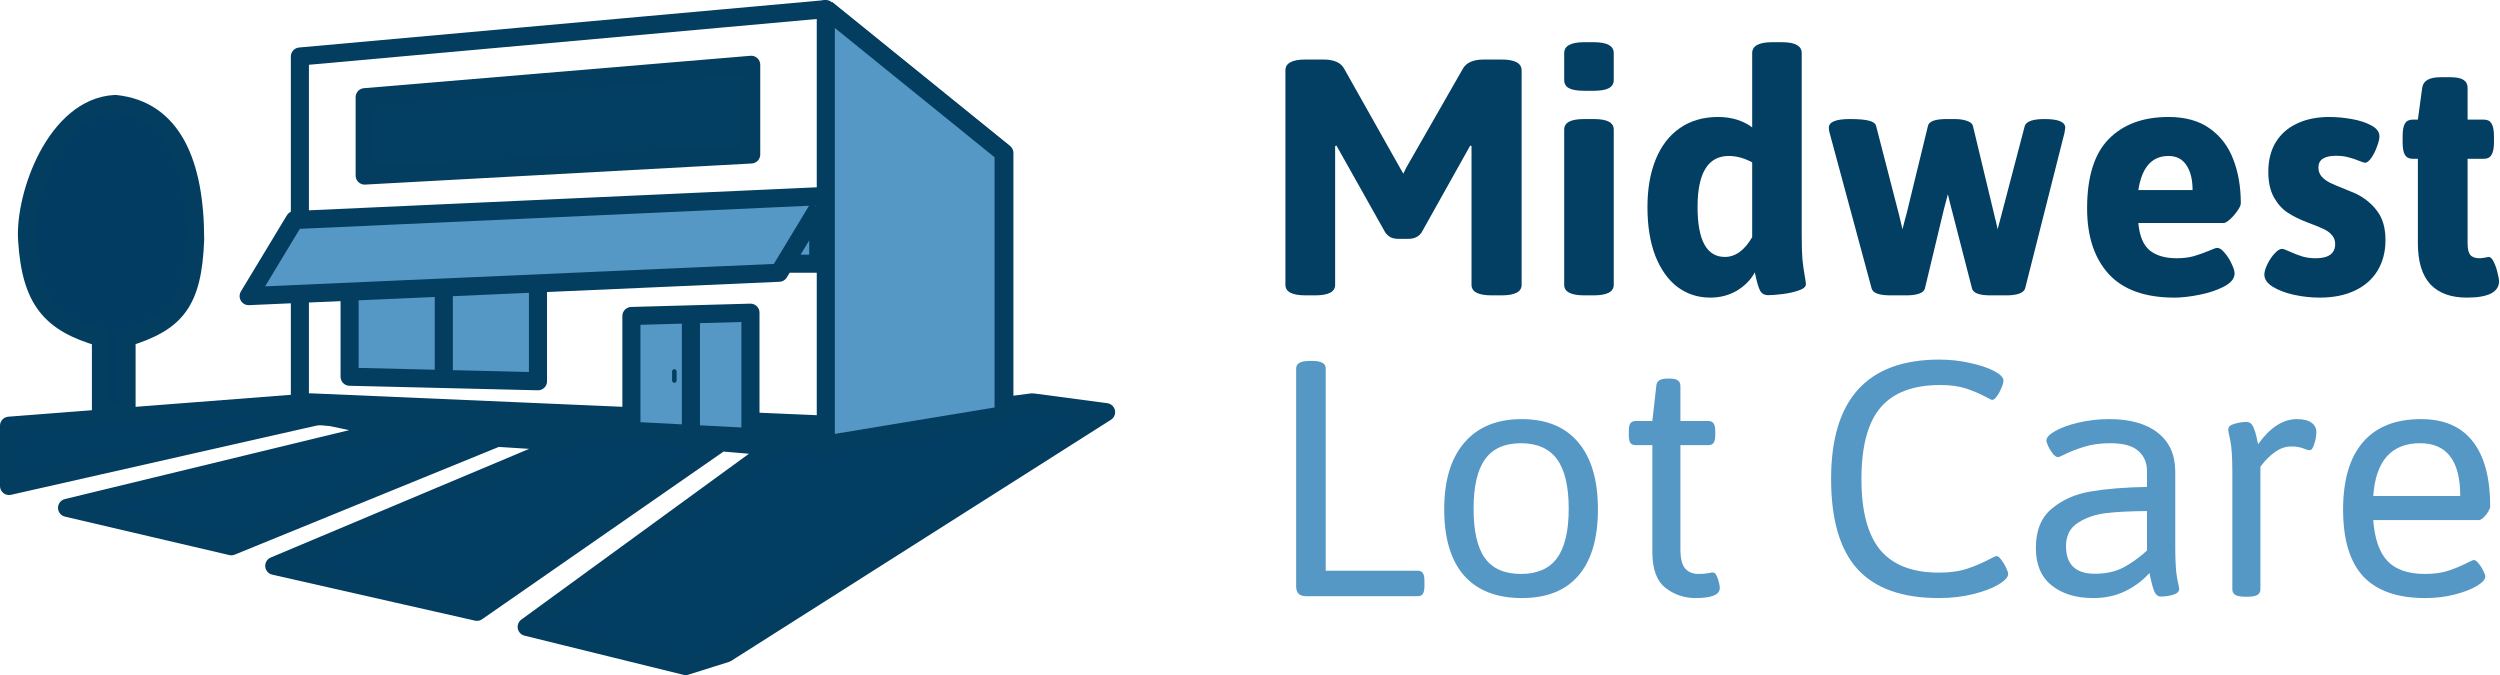 <svg width="1659" height="448" viewBox="0 0 1659 448" fill="none" xmlns="http://www.w3.org/2000/svg">
<path d="M734 273.5L482 433.5L455 442L349.5 416L513.5 296.5L478.5 293.5L316.5 406L182 375.5L377 293.5L330 290.5L153.5 362.5L44.5 337L259 285L213.5 275.5L6 322.5V282.5L206 267L564.5 282.5L685 267L734 273.5Z" fill="#023D63" stroke="#033D60" stroke-width="12" stroke-linejoin="round"/>
<path d="M548.5 6L199 37.5V275.5L548.5 295M548.5 6V295M548.5 6L666.5 101.5V275.5L548.5 295" stroke="#033D60" stroke-width="12" stroke-linejoin="round"/>
<path d="M498.5 43L242 64.5V116.5L498.5 102.5V43Z" fill="#033E63" stroke="#033D60" stroke-width="12" stroke-linejoin="round"/>
<path d="M232 250V171H294.5H357V253L294.5 251.5L232 250Z" fill="#5597C5"/>
<path d="M294.5 171H357V253L294.5 251.5M294.5 171H232V250L294.5 251.5M294.5 171V251.5" stroke="#033D60" stroke-width="12" stroke-linejoin="round"/>
<path d="M195.5 146L548.5 130L543 138V175H520.628L517 181L165 196.5L195.5 146Z" fill="#5597C5"/>
<path d="M543 138L548.5 130L195.5 146L165 196.5L517 181L520.628 175M543 138V175H520.628M543 138L520.628 175" stroke="#033D60" stroke-width="12" stroke-linejoin="round"/>
<path d="M419 285.873V209.689L458.5 208.595L498 207.5V290L458.5 287.936L419 285.873Z" fill="#5597C5"/>
<path d="M458.5 208.595L419 209.689V285.873L458.5 287.936M458.5 208.595L498 207.5V290L458.5 287.936M458.5 208.595V287.936" stroke="#033D60" stroke-width="12" stroke-linejoin="round"/>
<line x1="447.5" y1="246.5" x2="447.5" y2="252.5" stroke="#033D60" stroke-width="3" stroke-linecap="round"/>
<path d="M66.987 224V273.5H83.987V224C116.695 213.89 127.909 200.927 129.488 159C129.488 108.5 114.616 72.9 76.487 69C37.01 71.025 16.179 129.5 17.988 159C20.488 199.5 33.638 214.423 66.987 224Z" fill="#023C62"/>
<path d="M66.987 273.5H60.987C60.987 276.814 63.674 279.5 66.987 279.5V273.5ZM66.987 224H72.987C72.987 221.324 71.216 218.972 68.644 218.233L66.987 224ZM17.988 159L11.999 159.367L11.999 159.37L17.988 159ZM129.488 159L135.483 159.226C135.486 159.151 135.488 159.075 135.488 159H129.488ZM83.987 224L82.216 218.268C79.702 219.045 77.987 221.369 77.987 224H83.987ZM83.987 273.5V279.5C87.301 279.5 89.987 276.814 89.987 273.5H83.987ZM76.487 69L77.098 63.031C76.793 63 76.486 62.992 76.18 63.008L76.487 69ZM66.987 273.5H72.987V224H66.987H60.987V273.5H66.987ZM66.987 224L68.644 218.233C52.473 213.589 42.285 207.938 35.656 199.413C28.98 190.828 25.197 178.413 23.976 158.63L17.988 159L11.999 159.37C13.278 180.087 17.321 195.383 26.183 206.779C35.09 218.234 48.152 224.833 65.331 229.767L66.987 224ZM129.488 159L123.492 158.774C122.714 179.437 119.562 191.65 113.559 199.902C107.636 208.044 98.207 213.325 82.216 218.268L83.987 224L85.759 229.732C102.475 224.565 115.008 218.309 123.263 206.961C131.439 195.722 134.683 180.49 135.483 159.226L129.488 159ZM83.987 224H77.987V273.5H83.987H89.987V224H83.987ZM83.987 273.5V267.5H66.987V273.5V279.5H83.987V273.5ZM76.487 69L76.18 63.008C53.295 64.182 36.751 81.615 26.463 100.869C16.106 120.253 11.017 143.345 11.999 159.367L17.988 159L23.976 158.633C23.15 145.155 27.571 124.259 37.047 106.524C46.592 88.66 60.202 75.843 76.795 74.992L76.487 69ZM129.488 159H135.488C135.488 133.312 131.73 110.635 122.564 93.673C113.209 76.36 98.286 65.199 77.098 63.031L76.487 69L75.877 74.969C92.818 76.702 104.395 85.29 112.007 99.378C119.809 113.815 123.488 134.188 123.488 159H129.488Z" fill="#033D60"/>
<path d="M548 295V6L666 101.5V275.5L548 295Z" fill="#5597C5" stroke="#033D60" stroke-width="12" stroke-linejoin="round"/>
<path d="M866.875 395.625C864.542 395.625 862.833 395.083 861.75 394C860.667 392.917 860.125 391.25 860.125 389V244.5C860.125 241.167 863.125 239.5 869.125 239.5H870.875C876.792 239.5 879.75 241.167 879.75 244.5V378.75H940.875C942.458 378.75 943.583 379.292 944.25 380.375C944.917 381.375 945.25 383.042 945.25 385.375V389C945.25 391.25 944.917 392.917 944.25 394C943.583 395.083 942.458 395.625 940.875 395.625H866.875Z" fill="#5597C5"/>
<path d="M1009.88 396.875C993.125 396.875 980.333 391.875 971.5 381.875C962.75 371.792 958.375 357.167 958.375 338C958.375 318.833 962.833 304.083 971.75 293.75C980.667 283.333 993.375 278.125 1009.88 278.125C1026.21 278.125 1038.71 283.292 1047.38 293.625C1056.04 303.875 1060.38 318.667 1060.38 338C1060.38 357.25 1056.08 371.875 1047.5 381.875C1039 391.875 1026.46 396.875 1009.88 396.875ZM1009.25 380.875C1020.08 380.875 1028.08 377.375 1033.25 370.375C1038.42 363.292 1041 352.375 1041 337.625C1041 322.792 1038.42 311.833 1033.25 304.75C1028.08 297.667 1020.08 294.125 1009.25 294.125C998.5 294.125 990.583 297.667 985.5 304.75C980.417 311.75 977.875 322.708 977.875 337.625C977.875 352.458 980.375 363.375 985.375 370.375C990.458 377.375 998.417 380.875 1009.25 380.875Z" fill="#5597C5"/>
<path d="M1125.12 396.875C1117.71 396.875 1111.08 394.625 1105.25 390.125C1099.42 385.625 1096.5 377.667 1096.5 366.25V295.375H1085.38C1083.79 295.375 1082.62 294.875 1081.88 293.875C1081.21 292.792 1080.88 291.083 1080.88 288.75V286C1080.88 283.667 1081.21 282 1081.88 281C1082.62 279.917 1083.79 279.375 1085.38 279.375H1096.5L1099.12 256.125C1099.29 252.875 1101.67 251.25 1106.25 251.25H1108.38C1110.71 251.25 1112.42 251.667 1113.5 252.5C1114.58 253.25 1115.12 254.458 1115.12 256.125V279.375H1133.75C1135.33 279.375 1136.46 279.917 1137.12 281C1137.88 282 1138.25 283.667 1138.25 286V288.75C1138.25 291.083 1137.88 292.792 1137.12 293.875C1136.46 294.875 1135.33 295.375 1133.75 295.375H1115.12V364.5C1115.12 370.583 1116.17 374.833 1118.25 377.25C1120.42 379.667 1123.33 380.875 1127 380.875C1129.83 380.875 1132 380.708 1133.5 380.375C1135.08 380.042 1136.12 379.875 1136.62 379.875C1137.96 379.875 1139.04 381.208 1139.88 383.875C1140.79 386.542 1141.25 388.667 1141.25 390.25C1141.25 394.667 1135.88 396.875 1125.12 396.875Z" fill="#5597C5"/>
<path d="M1286.62 396.875C1262.29 396.875 1244.29 390.458 1232.62 377.625C1220.96 364.792 1215.12 344.833 1215.12 317.75C1215.12 265 1239.08 238.625 1287 238.625C1294 238.625 1300.79 239.375 1307.38 240.875C1313.96 242.292 1319.29 244.083 1323.38 246.25C1327.46 248.417 1329.5 250.5 1329.5 252.5C1329.5 253.75 1329.04 255.417 1328.12 257.5C1327.29 259.583 1326.29 261.417 1325.12 263C1323.96 264.583 1322.92 265.375 1322 265.375C1321.58 265.375 1320.42 264.833 1318.5 263.75C1314.17 261.417 1309.62 259.458 1304.88 257.875C1300.12 256.292 1294.33 255.5 1287.5 255.5C1269.58 255.5 1256.38 260.5 1247.88 270.5C1239.46 280.417 1235.25 296.25 1235.25 318C1235.25 339.25 1239.42 354.917 1247.75 365C1256.17 375 1269.12 380 1286.62 380C1293.96 380 1300.25 379.125 1305.5 377.375C1310.75 375.625 1315.79 373.458 1320.62 370.875C1322.96 369.625 1324.38 369 1324.88 369C1325.79 369 1326.83 369.792 1328 371.375C1329.25 372.958 1330.33 374.75 1331.25 376.75C1332.17 378.667 1332.62 380.042 1332.62 380.875C1332.62 382.958 1330.5 385.292 1326.25 387.875C1322.08 390.375 1316.46 392.5 1309.38 394.25C1302.38 396 1294.79 396.875 1286.62 396.875Z" fill="#5597C5"/>
<path d="M1389 396.875C1377.67 396.875 1368.5 394.083 1361.5 388.5C1354.5 382.917 1351 374.625 1351 363.625C1351 352.042 1354.54 343.333 1361.62 337.5C1368.71 331.583 1377.33 327.792 1387.5 326.125C1397.75 324.375 1410.17 323.375 1424.75 323.125V312.625C1424.75 307.042 1422.83 302.583 1419 299.25C1415.25 295.833 1409.04 294.125 1400.38 294.125C1393.79 294.125 1388 294.917 1383 296.5C1378.08 298 1373.46 299.833 1369.12 302C1367.29 302.917 1366.17 303.375 1365.75 303.375C1364.75 303.375 1363.62 302.667 1362.38 301.25C1361.21 299.75 1360.17 298.083 1359.25 296.25C1358.42 294.417 1358 293.083 1358 292.25C1358 290.333 1359.96 288.25 1363.88 286C1367.88 283.75 1373.08 281.875 1379.5 280.375C1385.92 278.875 1392.62 278.125 1399.62 278.125C1413.54 278.125 1424.33 281.167 1432 287.25C1439.67 293.333 1443.5 301.875 1443.5 312.875V362.75C1443.5 372.417 1443.92 379.417 1444.75 383.75C1445.67 388 1446.12 390.333 1446.12 390.75C1446.12 392.583 1444.71 393.917 1441.88 394.75C1439.12 395.5 1436.54 395.875 1434.12 395.875C1432.12 395.875 1430.62 394.75 1429.62 392.5C1428.71 390.25 1427.79 387 1426.88 382.75L1426.38 380.25C1421.79 385.333 1416.38 389.375 1410.12 392.375C1403.96 395.375 1396.92 396.875 1389 396.875ZM1390 380.75C1397.33 380.75 1403.58 379.417 1408.75 376.75C1413.92 374.083 1419.25 370.292 1424.75 365.375V339.125C1413.75 339.208 1404.71 339.667 1397.62 340.5C1390.54 341.333 1384.33 343.458 1379 346.875C1373.67 350.208 1371 355.417 1371 362.5C1371 368.417 1372.58 372.958 1375.75 376.125C1379 379.208 1383.75 380.75 1390 380.75Z" fill="#5597C5"/>
<path d="M1490.38 396C1487.21 396 1484.92 395.625 1483.5 394.875C1482.08 394.042 1481.38 392.792 1481.38 391.125V313.125C1481.38 303.458 1480.92 296.5 1480 292.25C1479.08 287.917 1478.62 285.542 1478.62 285.125C1478.62 283.292 1480 282 1482.75 281.25C1485.58 280.417 1488.25 280 1490.75 280C1492.75 280 1494.25 281.083 1495.25 283.25C1496.25 285.333 1497.12 288.292 1497.88 292.125L1498.5 294.75C1506.42 283.667 1515 278.125 1524.25 278.125C1528.5 278.125 1531.71 278.917 1533.88 280.5C1536.04 282 1537.12 284.042 1537.12 286.625C1537.12 289.125 1536.67 291.792 1535.75 294.625C1534.92 297.375 1533.92 298.75 1532.75 298.75C1532.17 298.75 1531.12 298.5 1529.62 298C1528.29 297.417 1526.96 297 1525.62 296.75C1524.29 296.417 1522.58 296.25 1520.5 296.25C1517.08 296.25 1513.83 297.25 1510.75 299.25C1507.75 301.25 1505.21 303.458 1503.12 305.875C1501.04 308.292 1500 309.625 1500 309.875V391.125C1500 392.792 1499.29 394.042 1497.88 394.875C1496.46 395.625 1494.25 396 1491.25 396H1490.38Z" fill="#5597C5"/>
<path d="M1609.38 396.875C1590.96 396.875 1577.25 392.083 1568.25 382.5C1559.33 372.833 1554.88 358.083 1554.88 338.25C1554.88 318.583 1559.25 303.667 1568 293.5C1576.75 283.25 1589.62 278.125 1606.62 278.125C1621.79 278.125 1633.21 283.042 1640.88 292.875C1648.62 302.708 1652.5 317.125 1652.5 336.125C1652.5 336.958 1652.04 338.125 1651.12 339.625C1650.29 341.042 1649.25 342.333 1648 343.5C1646.83 344.583 1645.83 345.125 1645 345.125H1574.88C1575.79 357.542 1578.96 366.625 1584.38 372.375C1589.88 378.042 1598.12 380.875 1609.12 380.875C1615.29 380.875 1620.58 380.125 1625 378.625C1629.5 377.125 1633.83 375.292 1638 373.125C1638.42 372.958 1639.04 372.667 1639.88 372.25C1640.71 371.833 1641.29 371.625 1641.62 371.625C1642.54 371.625 1643.58 372.375 1644.75 373.875C1646 375.292 1647.04 376.917 1647.88 378.75C1648.79 380.5 1649.25 381.792 1649.25 382.625C1649.25 384.458 1647.42 386.5 1643.75 388.75C1640.08 391 1635.17 392.917 1629 394.5C1622.92 396.083 1616.38 396.875 1609.38 396.875ZM1632.62 329.125C1632.62 305.792 1623.75 294.125 1606 294.125C1586.92 294.125 1576.54 305.792 1574.88 329.125H1632.62Z" fill="#5597C5"/>
<path d="M866.375 196C857.458 196 853 193.667 853 189V46.75C853 44.333 854.083 42.542 856.25 41.375C858.417 40.125 861.792 39.5 866.375 39.5H878.125C885.208 39.5 889.833 41.542 892 45.625L929.375 112L931.25 115.25L933.125 111.375L970.75 45.625C973 41.542 977.667 39.5 984.75 39.5H996.375C1005.29 39.5 1009.75 41.917 1009.75 46.75V189C1009.75 193.667 1005.29 196 996.375 196H989.875C980.958 196 976.5 193.667 976.5 189V96.875L975.625 96.625L943.375 154.25C941.458 157.083 938.5 158.5 934.5 158.5H928.125C926.042 158.5 924.292 158.167 922.875 157.5C921.458 156.75 920.25 155.667 919.25 154.25L886.875 96.625L886 96.875V189C886 193.667 881.583 196 872.75 196H866.375Z" fill="#033E63"/>
<path d="M1051.38 60.25C1046.71 60.25 1043.29 59.667 1041.12 58.5C1039.04 57.333 1038 55.542 1038 53.125V35.25C1038 32.833 1039.08 31.042 1041.25 29.875C1043.42 28.625 1046.79 28 1051.38 28H1057.5C1062.08 28 1065.46 28.625 1067.62 29.875C1069.79 31.042 1070.88 32.833 1070.88 35.25V53.125C1070.88 55.542 1069.79 57.333 1067.62 58.5C1065.54 59.667 1062.17 60.25 1057.5 60.25H1051.38ZM1051.38 196C1042.46 196 1038 193.667 1038 189V86C1038 83.667 1039.08 81.917 1041.25 80.75C1043.42 79.583 1046.79 79 1051.38 79H1057.5C1062.08 79 1065.46 79.583 1067.62 80.75C1069.79 81.917 1070.88 83.667 1070.88 86V189C1070.88 193.667 1066.42 196 1057.5 196H1051.38Z" fill="#033E63"/>
<path d="M1134.88 197.5C1126.79 197.5 1119.58 195.167 1113.25 190.5C1107 185.75 1102.08 178.875 1098.5 169.875C1095 160.792 1093.25 149.958 1093.25 137.375C1093.25 125.292 1095.08 114.75 1098.75 105.75C1102.42 96.75 1107.75 89.833 1114.75 85C1121.83 80.083 1130.29 77.625 1140.12 77.625C1148.96 77.625 1156.5 79.917 1162.75 84.5V35.25C1162.75 30.417 1167.21 28 1176.12 28H1182.38C1186.96 28 1190.29 28.625 1192.38 29.875C1194.54 31.042 1195.62 32.833 1195.62 35.25V156.375C1195.62 163.292 1195.79 168.667 1196.12 172.5C1196.54 176.333 1197.08 180.125 1197.75 183.875C1198.17 186.125 1198.38 187.708 1198.38 188.625C1198.38 190.292 1196.79 191.667 1193.62 192.75C1190.54 193.833 1187 194.625 1183 195.125C1179.08 195.625 1175.92 195.875 1173.5 195.875C1170.92 195.875 1169.08 194.875 1168 192.875C1167 190.875 1166.08 187.958 1165.25 184.125L1164.5 180.75C1161.83 185.667 1157.88 189.708 1152.62 192.875C1147.38 195.958 1141.46 197.5 1134.88 197.5ZM1144.62 170.5C1151.62 170.5 1157.67 166.125 1162.75 157.375V107.75C1157.5 104.917 1152.33 103.5 1147.25 103.5C1133.42 103.5 1126.5 114.792 1126.5 137.375C1126.5 159.458 1132.54 170.5 1144.62 170.5Z" fill="#033E63"/>
<path d="M1254.38 196C1246.96 196 1242.83 194.458 1242 191.375L1214.12 88.125C1213.79 87.125 1213.62 86 1213.62 84.75C1213.62 80.917 1218.25 79 1227.5 79C1233.5 79 1237.79 79.375 1240.38 80.125C1243.04 80.792 1244.58 81.958 1245 83.625L1260.12 142.25C1260.46 143.417 1260.88 145.167 1261.38 147.5L1262.5 152.125C1263.42 148.375 1264.33 144.875 1265.25 141.625L1279.38 83.625C1279.96 80.542 1284.08 79 1291.75 79H1297C1300.33 79 1303.12 79.417 1305.38 80.25C1307.62 81 1308.92 82.125 1309.25 83.625L1323.5 143C1323.58 143.667 1323.92 145 1324.5 147L1325.62 152.125L1328.25 142.25L1343.62 83.625C1344.62 80.542 1349 79 1356.75 79C1365.92 79 1370.5 80.917 1370.5 84.75C1370.5 85 1370.33 86.125 1370 88.125L1343.88 191.375C1343.46 192.875 1342.12 194.042 1339.88 194.875C1337.62 195.625 1334.88 196 1331.62 196H1320.75C1313.42 196 1309.38 194.458 1308.62 191.375L1295 138.5C1294.42 136.417 1293.62 133.208 1292.62 128.875L1290 138.75L1277.38 191.375C1277.04 192.875 1275.75 194.042 1273.5 194.875C1271.25 195.625 1268.5 196 1265.25 196H1254.38Z" fill="#033E63"/>
<path d="M1443 197.5C1423.5 197.5 1408.96 192.292 1399.38 181.875C1389.79 171.375 1385 156.833 1385 138.25C1385 117.333 1389.79 102 1399.38 92.25C1408.96 82.5 1422.17 77.625 1439 77.625C1450.17 77.625 1459.29 80.167 1466.38 85.25C1473.54 90.333 1478.75 97.167 1482 105.75C1485.33 114.333 1487 124.042 1487 134.875C1487 136.125 1486.25 137.792 1484.75 139.875C1483.33 141.958 1481.71 143.833 1479.88 145.5C1478.04 147.167 1476.62 148 1475.62 148H1419C1419.75 156.5 1422.25 162.542 1426.5 166.125C1430.83 169.625 1436.83 171.375 1444.5 171.375C1448.67 171.375 1452.42 170.917 1455.75 170C1459.17 169 1462.79 167.708 1466.62 166.125C1468.96 165.042 1470.54 164.5 1471.38 164.5C1472.88 164.5 1474.5 165.583 1476.25 167.75C1478.08 169.833 1479.62 172.25 1480.88 175C1482.21 177.75 1482.88 179.875 1482.88 181.375C1482.88 184.792 1480.54 187.708 1475.88 190.125C1471.29 192.542 1465.83 194.375 1459.5 195.625C1453.25 196.875 1447.75 197.5 1443 197.5ZM1455 126.125C1455 119.292 1453.67 113.833 1451 109.75C1448.33 105.583 1444.33 103.5 1439 103.5C1428 103.5 1421.33 111.042 1419 126.125H1455Z" fill="#033E63"/>
<path d="M1539.38 197.5C1533.62 197.5 1527.92 196.875 1522.25 195.625C1516.58 194.375 1511.88 192.583 1508.12 190.25C1504.46 187.917 1502.62 185.25 1502.62 182.25C1502.62 180.417 1503.29 178.125 1504.62 175.375C1505.96 172.625 1507.54 170.25 1509.38 168.25C1511.29 166.167 1512.96 165.125 1514.38 165.125C1515.12 165.125 1516.75 165.708 1519.25 166.875C1522.17 168.208 1524.96 169.292 1527.62 170.125C1530.29 170.958 1533.33 171.375 1536.75 171.375C1541 171.375 1544.21 170.583 1546.38 169C1548.54 167.417 1549.62 165.083 1549.62 162C1549.62 159.667 1548.96 157.75 1547.62 156.25C1546.38 154.667 1544.75 153.375 1542.75 152.375C1540.75 151.375 1537.92 150.167 1534.25 148.75L1530.62 147.375C1525.88 145.542 1521.71 143.458 1518.12 141.125C1514.54 138.792 1511.5 135.417 1509 131C1506.5 126.5 1505.25 120.833 1505.25 114C1505.25 106.417 1506.88 99.917 1510.12 94.5C1513.46 89 1518.17 84.833 1524.25 82C1530.33 79.083 1537.5 77.625 1545.75 77.625C1550.5 77.625 1555.46 78.083 1560.62 79C1565.79 79.917 1570.12 81.333 1573.62 83.25C1577.21 85.167 1579 87.583 1579 90.5C1579 92.167 1578.46 94.417 1577.38 97.25C1576.38 100.083 1575.12 102.583 1573.62 104.75C1572.12 106.917 1570.71 108 1569.38 108C1568.96 108 1567.79 107.625 1565.88 106.875C1563.29 105.792 1560.79 104.958 1558.38 104.375C1556.04 103.708 1553.33 103.375 1550.25 103.375C1542.42 103.375 1538.5 105.958 1538.5 111.125C1538.5 113.458 1539.21 115.458 1540.62 117.125C1542.12 118.792 1543.96 120.167 1546.12 121.25C1548.29 122.333 1551.33 123.625 1555.25 125.125C1559.75 126.958 1562.54 128.125 1563.62 128.625C1569.46 131.542 1574.12 135.417 1577.62 140.25C1581.21 145 1583 151.375 1583 159.375C1583 166.958 1581.29 173.625 1577.88 179.375C1574.46 185.125 1569.46 189.583 1562.88 192.75C1556.29 195.917 1548.46 197.5 1539.38 197.5Z" fill="#033E63"/>
<path d="M1637 197.5C1626.42 197.5 1618.33 194.542 1612.75 188.625C1607.25 182.625 1604.5 173.542 1604.5 161.375V105.375H1601C1598.67 105.375 1596.96 104.5 1595.88 102.75C1594.88 101 1594.38 98.167 1594.38 94.25V90.5C1594.38 86.583 1594.88 83.75 1595.88 82C1596.96 80.25 1598.67 79.375 1601 79.375H1604.5L1607.38 58.25C1608.04 53.583 1612.04 51.25 1619.38 51.25H1626.38C1630.21 51.25 1633 51.833 1634.75 53C1636.58 54.167 1637.5 55.917 1637.5 58.25V79.375H1648.38C1650.71 79.375 1652.38 80.25 1653.38 82C1654.46 83.75 1655 86.583 1655 90.5V94.25C1655 98.167 1654.46 101 1653.38 102.75C1652.38 104.5 1650.71 105.375 1648.38 105.375H1637.5V161.75C1637.5 165.167 1638.08 167.625 1639.25 169.125C1640.5 170.625 1642.54 171.375 1645.38 171.375C1646.21 171.375 1647.33 171.25 1648.75 171C1650.17 170.667 1651.04 170.5 1651.38 170.5C1652.71 170.5 1653.88 171.625 1654.88 173.875C1655.96 176.042 1656.79 178.458 1657.38 181.125C1658.04 183.792 1658.38 185.583 1658.38 186.5C1658.38 193.833 1651.25 197.5 1637 197.5Z" fill="#033E63"/>
</svg>
